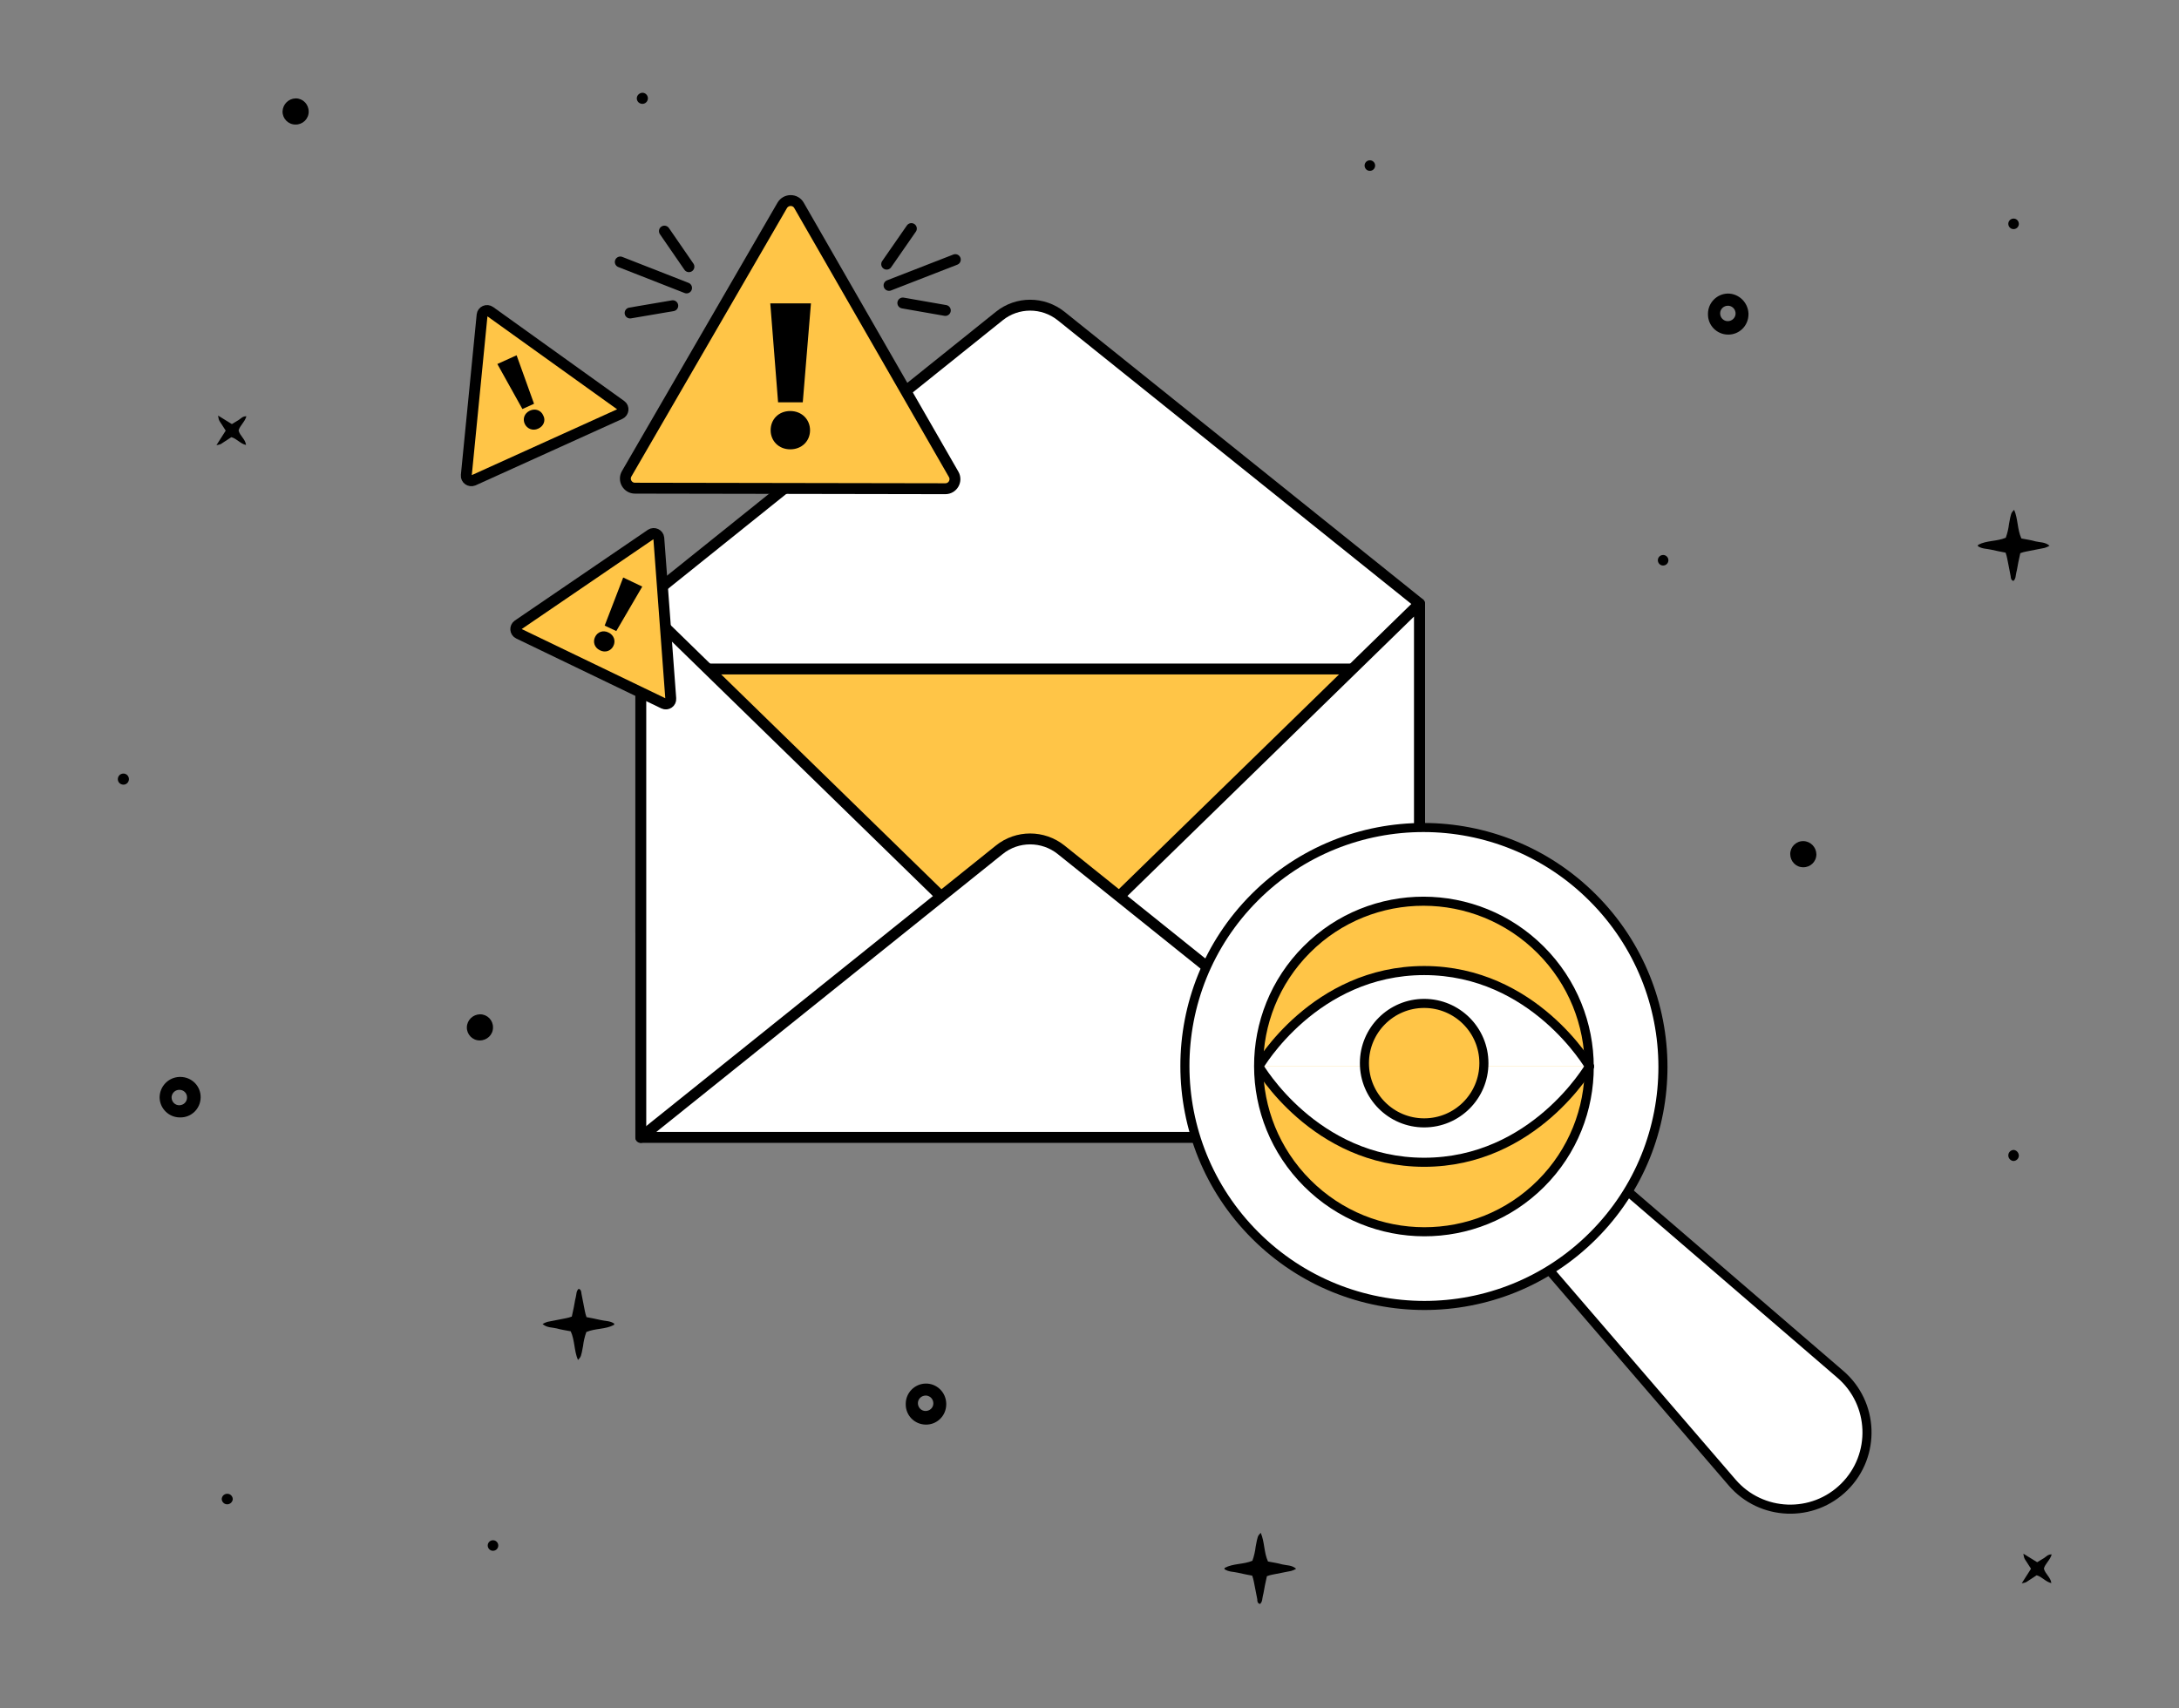 <?xml version="1.0" encoding="utf-8"?>
<!-- Generator: Adobe Illustrator 28.0.0, SVG Export Plug-In . SVG Version: 6.00 Build 0)  -->
<svg version="1.1" xmlns="http://www.w3.org/2000/svg" xmlns:xlink="http://www.w3.org/1999/xlink" x="0px" y="0px"
	 viewBox="0 0 1200 941" style="enable-background:new 0 0 1200 941;" xml:space="preserve">
<rect x="0" y="0" width="1200" height="941" fill="#808080" stroke="none"/>
<style type="text/css">
	.st0{fill:#FFFFFF;stroke:#000000;stroke-width:6;stroke-linejoin:round;}
	.st1{fill:#FFC547;stroke:#000000;stroke-width:6;stroke-linejoin:round;}
	.st2{fill:#FFFFFF;stroke:#000000;stroke-width:5;}
	.st3{fill:#FFFFFF;stroke:#000000;stroke-width:5;stroke-miterlimit:4;}
	.st4{fill:#FFC547;stroke:#000000;stroke-width:5;stroke-miterlimit:4;}
	.st5{fill:#FFFFFF;stroke:#000000;stroke-width:5;stroke-linecap:round;}
	.st6{fill:#FFC547;stroke:#000000;stroke-width:5;stroke-linecap:round;}
	.st7{fill:none;stroke:#000000;stroke-width:6;stroke-linecap:round;stroke-linejoin:round;}
</style>
<g id="Capa_1">
	<path d="M318.7,709.9c-1.4,1.2-1.2,3-1.6,4.6c-0.5,1.8-0.7,3.8-1.1,5.6l-1.1,5.1c-1.1,0.4-2.1,0.7-3.2,0.9l-10.2,2
		c-1,0.3-1.9,0.7-2.7,1.2c2.4,2.1,5.3,1.8,7.7,2.4c2.4,0.7,5.2,1.1,7.8,1.6c2.3,5,1.8,10.7,4,15.8c1.7-1.8,1.7-1.8,2.8-7.7
		c0.3-2.6,0.9-5.2,1.8-7.7c5-2.1,10.5-1.4,15.2-3.9c0.1,0,0.1-0.3,0.2-0.7c-2.2-1.6-5-1.4-7.5-2c-2.5-0.6-5.2-1.1-7.8-1.6
		c-0.4-1.1-0.7-2.2-0.9-3.3l-1.9-9.7C320.1,711.6,320.1,710.4,318.7,709.9z"/>
	<path d="M951.4,161.7L951.4,161.7c-5.9,0.2-10.7,5-10.8,11c0,0.1,0,0.2,0,0.3c-0.1,6.2,4.8,11.2,11,11.3c6.2,0.1,11.2-4.8,11.3-11
		v-0.7C962.6,166.5,957.5,161.6,951.4,161.7z M951.5,176.9c-2.3,0-4.2-1.9-4.2-4.3c0-2.3,1.9-4.2,4.3-4.2h0.4
		c2.3,0.3,3.9,2.2,3.8,4.5C955.7,175.1,953.8,176.9,951.5,176.9z"/>
	<path d="M87.9,604.7L87.9,604.7c0.2,5.9,5,10.7,11,10.8c0.1,0,0.2,0,0.3,0c6.2,0.1,11.2-4.8,11.3-11c0.1-6.2-4.8-11.2-11-11.3h-0.7
		C92.6,593.4,87.8,598.6,87.9,604.7z M103,604.6c0,2.3-1.9,4.2-4.3,4.2c-2.3,0-4.2-1.9-4.2-4.3v-0.4c0.3-2.3,2.2-3.9,4.5-3.8
		C101.3,600.4,103.1,602.3,103,604.6z"/>
	<path d="M509.6,762.1L509.6,762.1c-5.9,0.2-10.7,5-10.8,11c0,0.1,0,0.2,0,0.3c-0.1,6.2,4.8,11.2,11,11.3c6.2,0.1,11.2-4.8,11.3-11
		v-0.7C520.9,766.8,515.8,761.9,509.6,762.1z M509.7,777.2c-2.3,0-4.2-1.9-4.2-4.3c0-2.3,1.9-4.2,4.3-4.2h0.4
		c2.3,0.3,3.9,2.2,3.8,4.5C513.9,775.5,512,777.2,509.7,777.2z"/>
	<path d="M1108.8,320c1.4-1.2,1.2-3,1.6-4.6c0.5-1.8,0.7-3.8,1.1-5.6l1.1-5.1c1-0.4,2.1-0.7,3.2-0.9l10.2-2c1-0.3,1.9-0.7,2.7-1.2
		c-2.4-2.1-5.3-1.8-7.7-2.4c-2.4-0.7-5.2-1.1-7.8-1.6c-2.3-5-1.8-10.7-4-15.8c-1.7,1.8-1.7,1.8-2.8,7.7c-0.3,2.6-0.9,5.2-1.8,7.7
		c-5,2.1-10.5,1.4-15.2,3.9c-0.1,0-0.1,0.3-0.2,0.7c2.3,1.6,5,1.4,7.5,2c2.5,0.6,5.2,1.1,7.8,1.6c0.4,1.1,0.7,2.2,0.9,3.3
		c0.7,3.2,1.2,6.4,1.9,9.7C1107.4,318.3,1107.4,319.5,1108.8,320L1108.8,320z"/>
	<path d="M693.9,883.5c1.4-1.2,1.2-3,1.6-4.6c0.5-1.8,0.7-3.8,1.1-5.6l1.1-5.1c1-0.4,2.1-0.7,3.2-0.9l10.2-2c1-0.3,1.9-0.7,2.7-1.2
		c-2.4-2.1-5.3-1.8-7.7-2.4c-2.4-0.7-5.2-1.1-7.8-1.6c-2.3-5-1.8-10.7-4-15.8c-1.7,1.8-1.7,1.8-2.8,7.7c-0.3,2.6-0.9,5.2-1.8,7.7
		c-5,2.1-10.5,1.4-15.2,3.9c-0.1,0-0.1,0.3-0.2,0.7c2.3,1.6,5,1.4,7.5,2c2.5,0.6,5.2,1.1,7.8,1.6c0.4,1.1,0.7,2.2,0.9,3.3
		c0.7,3.2,1.2,6.4,1.9,9.7C692.4,881.9,692.4,883.1,693.9,883.5L693.9,883.5z"/>
	<path d="M64.9,429c-0.1,1.7,1.2,3.1,2.9,3.2c1.7,0.1,3.1-1.2,3.2-2.9c0-0.1,0-0.2,0-0.3c-0.1-1.7-1.5-3-3.2-2.9
		C66.2,426.2,65,427.4,64.9,429z"/>
	<path d="M350.7,54c-0.1,1.7,1.2,3.1,2.9,3.2c1.7,0.1,3.1-1.2,3.2-2.9c0-0.1,0-0.2,0-0.3c-0.1-1.7-1.5-3-3.2-2.9
		C352,51.3,350.8,52.5,350.7,54z"/>
	<path d="M1108.9,633.4c-1.7,0.1-3,1.5-2.9,3.2c0.1,1.5,1.3,2.8,2.9,2.9c1.7-0.1,3-1.5,2.9-3.2
		C1111.6,634.7,1110.4,633.5,1108.9,633.4z"/>
	<path d="M122.1,825.7c0.1,1.7,1.5,3,3.2,2.9c1.5-0.1,2.8-1.3,2.9-2.9c-0.1-1.7-1.5-3-3.2-2.9C123.4,822.9,122.2,824.1,122.1,825.7z
		"/>
	<path d="M993.2,463.3c-4-0.1-7.3,3.1-7.3,7.1s3.1,7.3,7.1,7.3c4,0.1,7.3-3.1,7.3-7.1c0,0,0,0,0,0v-0.1
		C1000.2,466.6,997.1,463.4,993.2,463.3L993.2,463.3z"/>
	<path d="M257.1,565.8c-0.1,4,3.1,7.3,7.1,7.3s7.3-3.1,7.3-7.1c0.1-4-3.1-7.3-7.1-7.3c0,0,0,0,0,0h-0.1
		C260.4,558.8,257.2,561.9,257.1,565.8L257.1,565.8z"/>
	<path d="M155.6,61.3c-0.1,4,3.1,7.3,7.1,7.3c4,0.1,7.3-3.1,7.3-7.1s-3.1-7.3-7.1-7.3c0,0,0,0,0,0h-0.1
		C158.9,54.3,155.8,57.4,155.6,61.3L155.6,61.3z"/>
	<path d="M916.1,305.7c-1.6-0.1-3,1.1-3.1,2.7c-0.1,1.6,1.1,3,2.7,3.1c1.6,0.1,3-1.1,3.1-2.7l0,0
		C918.9,307.2,917.7,305.8,916.1,305.7z"/>
	<path d="M754.6,88.3c-1.6-0.1-3,1.1-3.1,2.7c-0.1,1.6,1.1,3,2.7,3.1c1.6,0.1,3-1.1,3.1-2.7l0,0C757.4,89.8,756.2,88.4,754.6,88.3z"
		/>
	<path d="M1109.1,120.4c-1.6-0.1-3,1.1-3.1,2.7c-0.1,1.6,1.1,3,2.7,3.1c1.6,0.1,3-1.1,3.1-2.7l0,0
		C1111.9,121.9,1110.7,120.5,1109.1,120.4z"/>
	<path d="M268.6,851.1c-0.1,1.6,1.1,3,2.7,3.1s3-1.1,3.1-2.7c0.1-1.6-1.1-3-2.7-3.1l0,0C270.1,848.3,268.7,849.5,268.6,851.1z"/>
	<path d="M124.3,237.2l-5.1,8c0.8-0.1,1.7-0.3,2.4-0.6l5.8-3.8c3,0.8,4.9,3.6,8.1,4.3c-0.4-3.3-3.4-5-4.1-8c0.7-2.7,3.4-4.6,4.3-7.8
		c-2-0.1-3,1.2-4.2,2l-3.8,2.3l-7.6-4.7c0.4,2.5,0.4,2.5,1.7,4.4L124.3,237.2L124.3,237.2z"/>
	<path d="M1118.5,864.1l-5.1,8c0.8-0.1,1.7-0.3,2.4-0.6l5.8-3.8c3,0.8,4.9,3.6,8.1,4.3c-0.4-3.3-3.4-5-4.1-8
		c0.7-2.7,3.4-4.6,4.3-7.8c-2-0.1-3,1.2-4.2,2l-3.8,2.3l-7.6-4.7c0.4,2.5,0.4,2.5,1.7,4.4L1118.5,864.1L1118.5,864.1z"/>
</g>
<g id="icons">
	<g>
		<path class="st0" d="M352.9,332.5l197.4-158.4c9.9-8,24.1-8,34.1,0l197.4,158.4v181.1H352.9V332.5z"/>
		<rect x="370.8" y="368.5" class="st1" width="392" height="161.2"/>
		<polygon class="st0" points="781.7,332.5 599.9,509.8 781.7,626.5 		"/>
		<polygon class="st0" points="352.9,332.5 534.7,509.8 352.9,626.5 		"/>
		<path class="st0" d="M352.9,626.5l197.4-158.4c9.9-8,24.1-8,34.1,0l197.4,158.4H352.9z"/>
	</g>
	<g>
		<path class="st2" d="M1015.8,818.9L1015.8,818.9c-17.4,17.4-45.9,16.3-61.9-2.3l-134.3-156l37.9-37.9l156,134.3
			C1032.1,773,1033.2,801.5,1015.8,818.9z"/>
		
			<ellipse transform="matrix(0.707 -0.707 0.707 0.707 -185.619 726.652)" class="st3" cx="784.3" cy="587.4" rx="131.5" ry="131.8"/>
		
			<ellipse transform="matrix(0.707 -0.707 0.707 0.707 -185.619 726.652)" class="st4" cx="784.3" cy="587.4" rx="90.9" ry="91.2"/>
		<path class="st5" d="M693.3,587.4c0,0,30.6-52.8,91-52.8s91,52.8,91,52.8"/>
		<path class="st5" d="M875.3,587.4c0,0-30.6,52.8-91,52.8s-91-52.8-91-52.8"/>
		<circle class="st6" cx="784.3" cy="585.6" r="32.9"/>
	</g>
	<g>
		<path class="st1" d="M430.8,113.1L345.1,261c-2,3.5,0.5,7.9,4.6,7.9l170.9,0.3c4.1,0,6.6-4.4,4.6-7.9L440,113.1
			C438,109.6,432.9,109.6,430.8,113.1L430.8,113.1z"/>
		<path d="M428.5,221.6l-4.3-54.5l22.4,0l-4.5,54.5L428.5,221.6L428.5,221.6z M435.2,247.5c-6.4,0-10.8-4.7-10.8-10.5
			c0-6,4.4-10.6,10.8-10.6c6.4,0,10.9,4.7,10.9,10.6C446.1,242.9,441.6,247.5,435.2,247.5L435.2,247.5z"/>
		<line class="st7" x1="489.6" y1="157.2" x2="526.1" y2="143"/>
		<line class="st7" x1="488.3" y1="145.5" x2="501.9" y2="125.9"/>
		<line class="st7" x1="520.6" y1="171" x2="497.2" y2="166.9"/>
		<line class="st7" x1="378.1" y1="158.6" x2="341.6" y2="144.3"/>
		<line class="st7" x1="379.4" y1="146.9" x2="365.9" y2="127.3"/>
		<line class="st7" x1="347" y1="172.4" x2="370.5" y2="168.4"/>
	</g>
	<g>
		<path class="st1" d="M265.5,173.5l-8.7,88.3c-0.2,2.1,1.9,3.6,3.9,2.8l80.8-36.6c1.9-0.9,2.2-3.5,0.5-4.7l-72.1-51.7
			C268.1,170.3,265.7,171.4,265.5,173.5L265.5,173.5z"/>
		<path d="M287.7,225.3l-13.8-24.8l10.6-4.8l9.6,26.7L287.7,225.3L287.7,225.3z M296.4,236.1c-3,1.4-6.1,0.1-7.4-2.6
			c-1.3-2.8-0.2-5.9,2.8-7.3c3-1.4,6.2-0.2,7.4,2.7C300.6,231.5,299.5,234.7,296.4,236.1L296.4,236.1z"/>
	</g>
	<g>
		<path class="st1" d="M358.5,294.3l-73.3,50c-1.7,1.2-1.5,3.8,0.4,4.7l79.9,38.5c1.9,0.9,4.1-0.6,3.9-2.7l-6.6-88.5
			C362.6,294.3,360.2,293.2,358.5,294.3L358.5,294.3z"/>
		<path d="M333,344.6l10.2-26.5l10.5,5l-14.3,24.5L333,344.6L333,344.6z M330.4,358.2c-3-1.4-4-4.6-2.7-7.3c1.3-2.8,4.4-4,7.4-2.5
			c3,1.4,4.1,4.6,2.7,7.4C336.5,358.5,333.4,359.7,330.4,358.2L330.4,358.2z"/>
	</g>
</g>
</svg>
